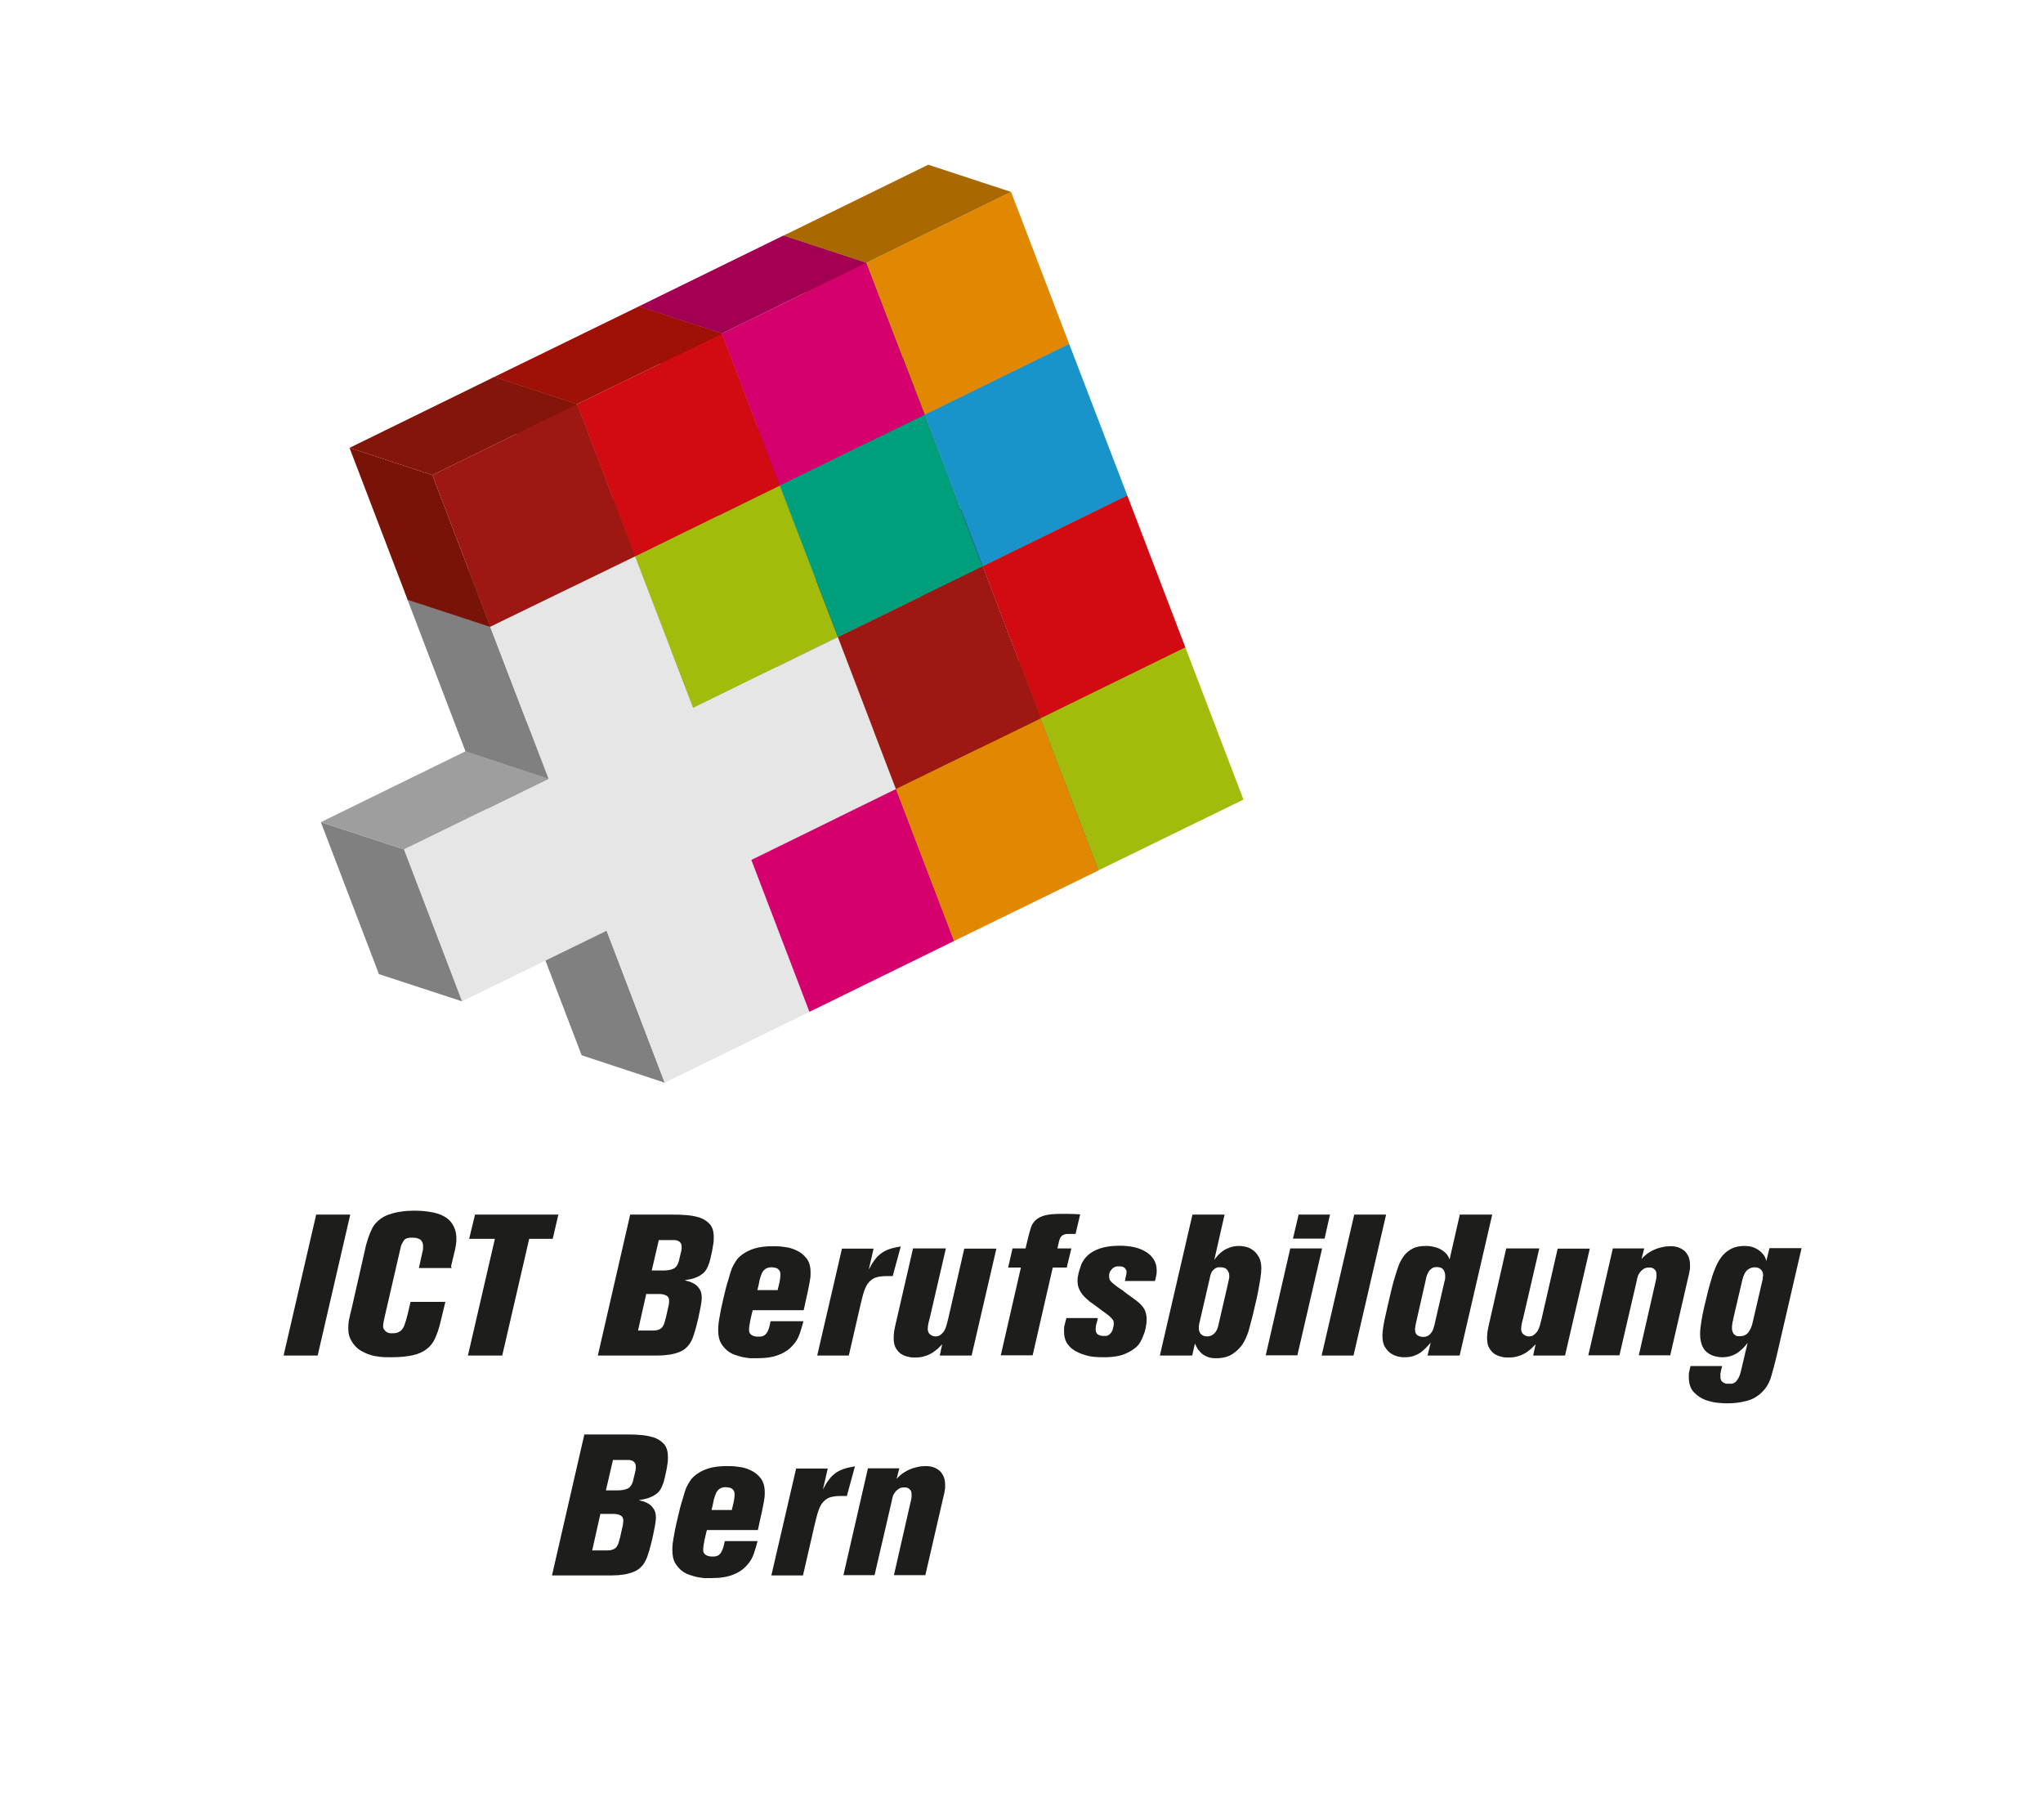 <?xml version="1.0" encoding="utf-8"?>
<svg xmlns="http://www.w3.org/2000/svg" data-name="Ebene 2" id="Ebene_2" viewBox="0 0 83.35 74.26">
  <defs>
    <style>
      .cls-1 {
        fill: gray;
      }

      .cls-2 {
        fill: #1d1d1b;
      }

      .cls-3 {
        fill: #1894cb;
      }

      .cls-4 {
        fill: #791308;
      }

      .cls-5 {
        fill: #935b00;
      }

      .cls-6 {
        fill: #aa6900;
      }

      .cls-7 {
        fill: #9f1007;
      }

      .cls-8 {
        fill: #007b5f;
      }

      .cls-9 {
        fill: #8d0047;
      }

      .cls-10 {
        fill: #d5006d;
      }

      .cls-11 {
        fill: #8a1002;
      }

      .cls-12 {
        fill: #116386;
      }

      .cls-13 {
        isolation: isolate;
      }

      .cls-14 {
        fill: #9e9e9e;
      }

      .cls-15 {
        fill: #15739c;
      }

      .cls-16 {
        fill: #e18800;
      }

      .cls-17 {
        fill: #d20a11;
      }

      .cls-18 {
        fill: #9f1713;
      }

      .cls-19 {
        fill: #006b52;
      }

      .cls-20 {
        fill: #6a7d0a;
      }

      .cls-21 {
        fill: #e6e6e6;
      }

      .cls-22 {
        fill: #009f7b;
      }

      .cls-23 {
        fill: #a3bc0c;
      }

      .cls-24 {
        fill: #84150b;
      }

      .cls-25 {
        fill: #7c910c;
      }

      .cls-26 {
        fill: #a30053;
      }
    </style>
  </defs>
  <g>
    <g class="cls-13">
      <polygon class="cls-23" points="48.36 26.41 50.73 32.62 44.83 35.5 42.46 29.3 48.36 26.41"/>
      <polygon class="cls-20" points="44.83 35.5 41.45 34.39 39.08 28.19 42.46 29.3 44.83 35.5"/>
      <polygon class="cls-25" points="42.46 29.3 39.08 28.19 44.98 25.3 48.36 26.41 42.46 29.3"/>
    </g>
    <g class="cls-13">
      <polygon class="cls-17" points="45.99 20.21 48.36 26.41 42.46 29.3 40.09 23.1 45.99 20.21"/>
      <polygon class="cls-11" points="42.46 29.3 39.08 28.19 36.7 21.99 40.09 23.1 42.46 29.3"/>
      <polygon class="cls-7" points="40.09 23.1 36.7 21.99 42.61 19.1 45.99 20.21 40.09 23.1"/>
    </g>
    <g class="cls-13">
      <polygon class="cls-3" points="37.72 16.9 43.62 14.03 45.99 20.21 40.09 23.1 37.72 16.9"/>
      <polygon class="cls-15" points="37.72 16.9 34.33 15.79 40.24 12.92 43.62 14.03 37.72 16.9"/>
      <polygon class="cls-12" points="40.09 23.1 36.7 21.99 34.33 15.79 37.72 16.9 40.09 23.1"/>
      <polygon class="cls-16" points="41.25 7.83 43.62 14.03 37.73 16.92 35.35 10.72 41.25 7.83"/>
      <polygon class="cls-5" points="37.73 16.92 34.34 15.8 31.97 9.61 35.35 10.72 37.73 16.92"/>
      <polygon class="cls-6" points="35.35 10.72 31.97 9.61 37.87 6.72 41.25 7.83 35.35 10.72"/>
    </g>
    <g class="cls-13">
      <polygon class="cls-6" points="36.55 32.19 33.16 31.08 39.06 28.19 42.45 29.31 36.55 32.19"/>
      <polygon class="cls-5" points="38.92 38.39 35.54 37.28 33.16 31.08 36.55 32.19 38.92 38.39"/>
      <polygon class="cls-16" points="42.45 29.31 44.82 35.51 38.92 38.39 36.55 32.19 42.45 29.31"/>
      <polygon class="cls-18" points="40.08 23.11 42.45 29.31 36.55 32.19 34.18 25.99 40.08 23.11"/>
      <polygon class="cls-4" points="36.55 32.19 33.16 31.08 30.79 24.88 34.18 25.99 36.55 32.19"/>
      <polygon class="cls-24" points="34.18 25.99 30.79 24.88 36.7 21.99 40.08 23.11 34.18 25.99"/>
      <polygon class="cls-26" points="30.65 35.08 27.26 33.97 33.16 31.08 36.55 32.19 30.65 35.08"/>
      <polygon class="cls-9" points="33.02 41.28 29.63 40.16 27.26 33.97 30.65 35.08 33.02 41.28"/>
      <polygon class="cls-10" points="36.55 32.19 38.92 38.39 33.02 41.28 30.65 35.08 36.55 32.19"/>
    </g>
    <g class="cls-13">
      <polygon class="cls-22" points="31.81 19.79 37.72 16.92 40.08 23.11 34.18 25.99 31.81 19.79"/>
      <polygon class="cls-8" points="31.81 19.79 28.42 18.68 34.33 15.81 37.72 16.92 31.81 19.79"/>
      <polygon class="cls-19" points="34.18 25.99 30.79 24.88 28.42 18.68 31.81 19.79 34.18 25.99"/>
      <polygon class="cls-10" points="35.34 10.72 37.72 16.92 31.81 19.81 29.45 13.61 35.34 10.72"/>
      <polygon class="cls-9" points="31.81 19.81 28.43 18.69 26.06 12.5 29.45 13.61 31.81 19.81"/>
      <polygon class="cls-26" points="29.45 13.61 26.06 12.5 31.96 9.61 35.34 10.72 29.45 13.61"/>
    </g>
    <g class="cls-13">
      <polygon class="cls-1" points="27.12 44.17 23.73 43.05 21.36 36.85 24.75 37.97 27.12 44.17"/>
      <polygon class="cls-14" points="24.75 37.97 21.36 36.85 27.26 33.97 30.65 35.08 24.75 37.97"/>
    </g>
    <g class="cls-13">
      <polygon class="cls-1" points="30.65 35.08 27.26 33.97 24.89 27.76 28.28 28.88 30.65 35.08"/>
      <polygon class="cls-14" points="28.28 28.88 24.89 27.76 30.79 24.88 34.18 25.99 28.28 28.88"/>
    </g>
    <g class="cls-13">
      <polygon class="cls-1" points="24.75 37.97 21.36 36.85 18.99 30.65 22.38 31.77 24.75 37.97"/>
      <polygon class="cls-14" points="22.38 31.77 18.99 30.65 24.89 27.76 28.28 28.88 22.38 31.77"/>
    </g>
    <g class="cls-13">
      <polygon class="cls-23" points="31.81 19.81 34.18 25.99 28.28 28.88 25.91 22.7 31.81 19.81"/>
      <polygon class="cls-20" points="28.28 28.88 24.89 27.76 22.53 21.58 25.91 22.7 28.28 28.88"/>
      <polygon class="cls-25" points="25.91 22.7 22.53 21.58 28.43 18.69 31.81 19.81 25.91 22.7"/>
    </g>
    <g class="cls-13">
      <polygon class="cls-17" points="29.45 13.61 31.81 19.81 25.91 22.7 23.54 16.49 29.45 13.61"/>
      <polygon class="cls-11" points="25.91 22.7 22.53 21.58 20.16 15.38 23.54 16.49 25.91 22.7"/>
      <polygon class="cls-7" points="23.54 16.49 20.16 15.38 26.06 12.5 29.45 13.61 23.54 16.49"/>
    </g>
    <g class="cls-13">
      <polygon class="cls-14" points="20 25.57 16.62 24.45 22.53 21.58 25.91 22.7 20 25.57"/>
      <polygon class="cls-1" points="22.38 31.77 18.99 30.65 16.62 24.45 20 25.57 22.38 31.77"/>
      <polygon class="cls-18" points="23.54 16.49 25.91 22.7 20.01 25.58 17.64 19.38 23.54 16.49"/>
      <polygon class="cls-4" points="20.01 25.58 16.63 24.47 14.26 18.27 17.64 19.38 20.01 25.58"/>
      <polygon class="cls-24" points="17.64 19.38 14.26 18.27 20.16 15.38 23.54 16.49 17.64 19.38"/>
    </g>
    <g class="cls-13">
      <polygon class="cls-21" points="36.55 32.19 34.18 25.99 28.28 28.88 25.91 22.7 20 25.57 22.38 31.77 16.48 34.65 18.85 40.85 24.75 37.97 27.12 44.17 33.02 41.28 30.65 35.08 36.55 32.19"/>
      <polygon class="cls-1" points="18.85 40.85 15.46 39.74 13.09 33.54 16.48 34.65 18.85 40.85"/>
      <polygon class="cls-14" points="16.48 34.65 13.09 33.54 18.99 30.65 22.38 31.77 16.48 34.65"/>
    </g>
  </g>
  <g>
    <path class="cls-2" d="M12.9,49.55h1.39l-1.33,5.75h-1.39l1.33-5.75Z"/>
    <path class="cls-2" d="M18.43,51.73h-1.34l.15-.68c.02-.05.02-.12.02-.19,0-.08-.01-.15-.04-.2-.03-.05-.06-.09-.11-.11-.04-.02-.09-.04-.14-.05-.05,0-.1-.01-.15-.01-.17,0-.28.03-.33.1-.05.07-.1.15-.13.24l-.68,2.95s-.02.1-.03.15c-.01.05-.02.1-.02.15,0,.07.01.13.05.17.03.04.07.08.11.1.04.02.09.04.13.04.04,0,.08,0,.11,0,.09,0,.16-.01.22-.04.06-.03.11-.06.14-.1.03-.04.06-.08.08-.12.02-.04.03-.07.04-.1.05-.14.09-.29.13-.45.04-.16.07-.31.11-.47h1.42l-.2.83c-.06.26-.14.48-.22.66-.08.18-.2.33-.35.44-.15.12-.34.2-.57.25-.23.05-.52.08-.88.08-.18,0-.36,0-.53-.03-.17-.02-.32-.06-.46-.12-.07-.03-.15-.07-.24-.12-.09-.05-.17-.12-.24-.2-.07-.08-.14-.18-.19-.29-.05-.11-.08-.24-.08-.39v-.09s0-.09.01-.15c0-.06.02-.14.04-.23.02-.09.04-.21.08-.34l.55-2.42c.04-.2.09-.36.14-.51.05-.14.1-.26.15-.36s.11-.18.17-.24c.06-.06.12-.12.18-.16.1-.07.21-.13.33-.17.12-.04.25-.08.37-.1.12-.02.25-.04.37-.05.12,0,.22-.01.32-.01.17,0,.36.01.56.04.2.03.37.07.51.13.07.03.14.07.22.12.07.05.14.11.2.19.06.08.11.17.15.28.04.11.06.25.06.4,0,.13-.02.26-.05.41l-.17.71Z"/>
    <path class="cls-2" d="M19.38,49.55h3.4l-.23.99h-.96l-1.1,4.76h-1.4l1.1-4.76h-1.05l.24-.99Z"/>
    <path class="cls-2" d="M25.71,49.55h1.65c.2,0,.41,0,.61.02.21.01.4.05.57.1.17.06.31.15.42.27.11.13.16.3.16.54,0,.08,0,.17-.02.27s-.03.2-.05.3c-.02.1-.04.19-.06.27-.02.08-.04.14-.05.19-.04.11-.08.21-.13.29-.05.08-.12.15-.2.2-.08.06-.17.1-.28.14-.11.04-.24.06-.4.09.07.02.14.04.22.06.08.03.16.07.23.12.07.05.13.13.18.21.05.09.07.2.07.33,0,.07-.01.17-.04.33-.03.15-.06.32-.1.49-.04.17-.08.34-.13.51-.05.16-.09.29-.13.37-.11.25-.29.42-.52.51-.23.09-.53.14-.88.14h-2.44l1.32-5.75ZM26.36,52.81l-.33,1.47h.6c.1,0,.19-.01.25-.04.06-.02.11-.06.15-.11.03-.05.06-.1.08-.17.02-.07.04-.14.06-.22l.11-.49s.02-.11.02-.18c0-.11-.04-.18-.12-.22-.08-.04-.17-.06-.28-.06h-.55ZM26.88,50.58l-.29,1.25h.5c.16,0,.3-.03.4-.08.1-.05.18-.17.22-.36l.09-.38s0-.05.01-.07c0-.02,0-.05,0-.07,0-.07-.01-.12-.04-.16-.03-.04-.06-.07-.11-.09-.04-.02-.09-.03-.15-.03-.06,0-.11,0-.17,0h-.46Z"/>
    <path class="cls-2" d="M32.78,53.89c-.04.16-.09.33-.15.51-.06.18-.15.34-.29.49-.13.15-.31.28-.54.37-.23.1-.53.15-.92.15-.05,0-.13,0-.23,0s-.2-.02-.32-.04c-.11-.02-.23-.06-.35-.1-.12-.04-.22-.1-.32-.18-.09-.08-.18-.18-.25-.3-.07-.13-.11-.3-.11-.54,0-.15.02-.34.07-.59.04-.25.1-.5.16-.76.06-.26.12-.5.19-.71.06-.22.11-.37.14-.45.04-.09.09-.18.16-.29.07-.11.16-.2.29-.29.12-.09.29-.17.48-.23.2-.06.45-.09.74-.09.13,0,.28,0,.46.03.18.02.34.06.5.14.16.07.3.18.41.32.11.14.17.33.17.58,0,.09,0,.18-.02.28-.01.09-.03.18-.05.28-.03.16-.06.31-.1.47-.03.15-.07.32-.11.51h-2.08c-.03.12-.07.27-.1.42-.03.16-.05.28-.05.37,0,.05,0,.09.02.13.06.11.18.16.36.16.09,0,.17-.01.22-.04.05-.03.1-.07.13-.13.04-.05.06-.12.09-.2.02-.08.04-.16.06-.26h1.33ZM31.73,52.62s.01-.08.03-.13c.01-.06.03-.11.04-.17.01-.06.02-.11.03-.17,0-.05.01-.09.01-.12,0-.04,0-.08-.01-.12,0-.04-.03-.07-.05-.1-.04-.05-.09-.08-.15-.09-.06-.01-.11-.02-.15-.02-.1,0-.18.02-.24.06-.06.04-.11.09-.15.17-.04.08-.07.17-.1.29-.02.12-.05.25-.09.41h.84Z"/>
    <path class="cls-2" d="M35.44,51.8c.09-.17.17-.31.26-.42.08-.11.18-.2.28-.27.1-.07.21-.12.33-.16.12-.04.27-.07.44-.1l-.33,1.21s-.09,0-.13,0h-.13c-.18,0-.32.02-.44.06-.11.04-.2.11-.28.2s-.13.2-.18.34c-.05.14-.09.31-.14.51l-.49,2.13h-1.29l1.01-4.36h1.29l-.2.87Z"/>
    <path class="cls-2" d="M38.59,50.93l-.66,2.85c-.03.1-.05.19-.06.25-.01.06-.02.12-.02.17,0,.11.03.19.1.24.06.05.14.08.21.08.09,0,.16-.02.22-.07.06-.05.11-.1.15-.17.04-.07.07-.15.09-.23.02-.08.04-.16.06-.23l.66-2.88h1.31l-1.01,4.36h-1.3l.1-.46c-.05.05-.11.11-.18.18-.07.06-.15.12-.24.18-.09.05-.19.1-.31.13-.11.04-.24.05-.39.05-.08,0-.17,0-.27-.03-.1-.02-.19-.06-.28-.11-.09-.06-.16-.14-.22-.24-.06-.1-.09-.24-.09-.41,0-.04,0-.11.01-.19,0-.08.03-.18.05-.3l.73-3.17h1.32Z"/>
    <path class="cls-2" d="M41.94,50.51c.04-.16.08-.31.12-.43.04-.13.11-.23.2-.31.09-.08.22-.15.38-.19.16-.04.38-.06.66-.06.23,0,.49,0,.77.02l-.19.8h-.28c-.07,0-.13,0-.17.02-.04.01-.08.03-.11.06-.03.02-.05.06-.07.09-.02.04-.04.1-.06.2s-.04.17-.05.22h.57l-.19.78h-.57l-.82,3.58h-1.3l.82-3.58h-.52l.18-.78h.53l.1-.42Z"/>
    <path class="cls-2" d="M44.79,53.8c-.02.06-.04.13-.06.21-.02.07-.03.15-.03.22,0,.11.04.19.11.22.07.04.14.05.21.05.02,0,.06,0,.1,0,.05,0,.09-.02.13-.05.07-.05.12-.13.15-.22.02-.09.04-.16.04-.22,0-.08-.01-.14-.05-.18-.03-.04-.07-.08-.12-.13-.03-.03-.09-.07-.18-.14-.09-.06-.18-.13-.27-.2-.1-.07-.18-.13-.26-.19-.08-.05-.12-.08-.12-.09-.15-.12-.27-.24-.35-.37-.08-.13-.13-.27-.13-.44,0-.06,0-.13.02-.21.01-.07.03-.15.05-.22.02-.07.05-.14.07-.21.02-.07.05-.12.08-.17.12-.21.31-.37.57-.48.26-.11.57-.16.93-.16.21,0,.41.02.59.06.18.04.34.1.48.19.14.08.24.19.32.31.08.13.12.27.12.44,0,.08,0,.15-.02.22-.01.07-.03.15-.05.22h-1.23s.03-.1.04-.18c.02-.07.03-.13.03-.17,0,0,0-.02,0-.05,0-.03-.02-.06-.04-.09-.02-.03-.05-.06-.09-.08-.04-.02-.11-.03-.19-.03-.1,0-.17.02-.23.07-.05.04-.09.09-.12.14-.02.05-.04.1-.04.14,0,.04,0,.07,0,.07,0,.08.02.14.07.19.04.05.11.11.19.17.09.07.16.12.21.15.05.03.11.07.15.11.05.03.08.06.09.07.14.1.26.18.36.26.11.08.19.15.26.23.07.08.12.16.15.25s.05.19.05.31c0,.07,0,.14-.02.24-.01.09-.03.18-.06.28-.03.09-.07.18-.11.28-.04.09-.09.17-.14.24-.11.13-.28.25-.5.35-.23.11-.53.16-.92.16-.31,0-.54-.02-.69-.07-.15-.04-.26-.08-.32-.11-.21-.09-.36-.21-.46-.35-.1-.14-.15-.31-.15-.53,0-.1,0-.2.03-.28.02-.08.04-.17.07-.26h1.25Z"/>
    <path class="cls-2" d="M49.96,49.55l-.42,1.85c.04-.06.09-.12.15-.19.06-.06.13-.13.21-.18.08-.06.17-.1.28-.14.11-.04.23-.06.37-.06.11,0,.23.02.33.05.11.03.2.09.29.16.08.07.15.17.21.28.05.11.08.26.08.42,0,.1-.01.24-.04.42-.03.18-.06.37-.1.57-.04.2-.08.39-.13.58-.04.19-.08.34-.11.46-.04.16-.09.34-.14.53-.06.19-.14.37-.24.53-.11.16-.25.3-.42.41-.17.11-.39.17-.66.17-.16,0-.29-.02-.39-.07-.1-.05-.19-.1-.25-.17-.06-.07-.12-.13-.15-.2-.04-.07-.06-.12-.08-.16l-.11.49h-1.32l1.33-5.75h1.32ZM50.1,52.36c.03-.12.04-.2.05-.24,0-.04,0-.07,0-.09,0-.08-.03-.15-.08-.22-.05-.07-.14-.11-.27-.11-.02,0-.05,0-.09,0-.04,0-.08.02-.12.04-.04.02-.08.06-.12.1-.04.05-.07.11-.09.2l-.46,1.99s0,.05-.01.08c0,.02,0,.05,0,.08,0,.1.03.18.09.24.06.06.14.09.25.09.11,0,.21-.04.29-.12.08-.08.14-.19.17-.35l.39-1.69Z"/>
    <path class="cls-2" d="M52.65,50.93h1.29l-1.01,4.36h-1.29l1-4.36ZM54.26,49.55l-.22.98h-1.29l.23-.98h1.29Z"/>
    <path class="cls-2" d="M55.25,49.55h1.3l-1.33,5.75h-1.3l1.33-5.75Z"/>
    <path class="cls-2" d="M59.57,49.55h1.31l-1.33,5.75h-1.31l.13-.53c-.05.06-.1.12-.17.19-.06.07-.14.13-.22.2-.08.06-.18.11-.29.15-.11.04-.23.06-.37.06-.06,0-.14,0-.24-.02-.1-.02-.21-.06-.31-.12-.1-.06-.19-.15-.26-.27-.08-.12-.11-.28-.11-.48,0-.07.01-.18.03-.32.02-.14.05-.3.09-.47.04-.17.08-.35.12-.53.04-.18.08-.35.12-.51.04-.15.07-.29.1-.39.03-.11.05-.17.06-.2.04-.14.09-.28.14-.43.06-.15.13-.28.22-.4.09-.12.21-.22.35-.29.14-.08.33-.11.55-.11.07,0,.15,0,.24.02.09.02.19.04.28.08.09.04.18.1.26.17.08.07.14.17.18.28l.42-1.84ZM58.94,52.26s.02-.07.02-.11c0-.03,0-.07,0-.11,0-.1-.03-.18-.08-.25-.05-.07-.14-.1-.26-.1-.09,0-.16.02-.21.06-.05.04-.1.08-.13.14-.03.05-.06.12-.08.18-.02.07-.03.13-.04.18l-.37,1.63s-.02.11-.04.18c-.01.07-.02.13-.02.17,0,.13.04.21.11.25.07.04.15.06.22.06.09,0,.16-.02.22-.06.06-.04.1-.09.14-.15.04-.06.06-.13.08-.2.02-.07.04-.14.05-.2l.39-1.69Z"/>
    <path class="cls-2" d="M62.8,50.93l-.66,2.85c-.03.1-.05.19-.06.25-.01.06-.02.12-.02.17,0,.11.03.19.1.24.06.05.14.08.21.08.09,0,.16-.02.22-.07.06-.05.11-.1.15-.17.04-.07.07-.15.09-.23.02-.08.04-.16.06-.23l.66-2.88h1.31l-1.01,4.36h-1.3l.1-.46c-.05.05-.11.11-.18.18-.07.06-.15.12-.24.18-.09.05-.19.1-.31.13-.11.04-.24.05-.39.05-.08,0-.17,0-.27-.03-.1-.02-.19-.06-.28-.11-.09-.06-.16-.14-.22-.24-.06-.1-.09-.24-.09-.41,0-.04,0-.11.01-.19,0-.08.03-.18.05-.3l.72-3.17h1.32Z"/>
    <path class="cls-2" d="M68.15,55.29h-1.29l.7-3.07s.02-.09.02-.13c0-.03,0-.06,0-.08,0-.08-.01-.14-.04-.18-.03-.04-.06-.07-.1-.09-.04-.02-.07-.03-.11-.03-.03,0-.05,0-.06,0-.09,0-.17.02-.23.07-.06.04-.11.09-.15.15-.04.06-.07.11-.08.17-.02.06-.03.1-.03.13l-.71,3.06h-1.27l1-4.36h1.28l-.11.43c.12-.13.24-.23.37-.3.12-.07.24-.12.35-.15.11-.03.2-.05.28-.06.08,0,.13-.01.17-.01.06,0,.14,0,.23.02.09.02.18.05.27.11.09.05.16.13.22.24.06.1.09.24.09.42,0,.08,0,.15-.02.22-.01.07-.02.14-.04.2l-.75,3.25Z"/>
    <path class="cls-2" d="M71.31,54.77c-.04.06-.1.12-.16.19-.06.07-.14.13-.22.2-.08.06-.18.11-.29.15-.11.04-.24.06-.39.06-.1,0-.21-.02-.32-.05-.11-.03-.21-.09-.3-.16-.1-.09-.17-.2-.21-.33-.04-.12-.06-.27-.06-.42,0-.13.02-.29.05-.49.03-.2.07-.4.12-.61.05-.21.1-.42.15-.62.05-.2.1-.37.14-.5.05-.19.12-.37.19-.53.07-.16.16-.31.26-.43.1-.12.23-.22.37-.29.14-.07.32-.11.52-.11.16,0,.29.02.41.07.11.05.21.11.28.18.07.07.13.14.16.21.03.07.05.13.05.16l.13-.53h1.31l-1.02,4.41c-.08.34-.16.63-.23.86-.07.23-.19.43-.35.59-.18.18-.39.31-.64.37-.25.07-.51.1-.77.1-.08,0-.21,0-.39-.02-.18-.01-.35-.06-.53-.12-.18-.07-.34-.18-.47-.32-.14-.15-.2-.36-.2-.62,0-.08,0-.16.02-.22.01-.07.03-.14.05-.22h1.29c-.02.08-.04.15-.05.2-.01.05-.02.09-.02.11,0,.03,0,.05,0,.06v.05c0,.08.01.13.04.18.03.04.07.07.11.09.04.02.08.03.12.03.04,0,.07,0,.09,0,.03,0,.07,0,.11,0,.04,0,.08-.03.13-.06.05-.04.09-.09.13-.16.04-.07.08-.18.11-.31l.27-1.14ZM71.91,52.16c.01-.05.02-.1.02-.13,0-.07-.01-.13-.04-.17-.02-.04-.05-.08-.09-.1-.04-.02-.07-.04-.11-.05-.04,0-.08-.01-.11-.01-.09,0-.19.03-.28.1-.09.07-.17.21-.22.43l-.36,1.54c-.01.05-.02.12-.04.19-.01.07-.02.14-.02.2,0,.08.01.15.04.2.02.05.05.08.09.11.03.02.07.04.11.04.04,0,.07,0,.09,0,.16,0,.27-.06.35-.17.08-.11.13-.24.16-.37l.42-1.81Z"/>
    <path class="cls-2" d="M23.84,58.52h1.65c.2,0,.41,0,.61.02.21.01.4.05.57.1.17.06.31.15.42.27.11.13.16.3.16.54,0,.08,0,.17-.02.27-.01.1-.03.2-.05.3-.02.1-.04.19-.06.27-.02.08-.04.14-.05.19-.04.11-.08.21-.13.29-.05.08-.12.15-.2.2-.08.06-.17.1-.28.14-.11.04-.24.06-.4.09.07.02.14.04.22.06.08.03.16.07.23.12.07.05.13.13.18.21.05.09.07.2.07.33,0,.07-.01.17-.04.33-.03.15-.06.32-.1.49-.04.17-.08.34-.13.51-.05.16-.09.29-.13.37-.11.25-.29.42-.52.51-.23.09-.53.14-.88.14h-2.44l1.32-5.75ZM24.49,61.78l-.33,1.47h.6c.1,0,.19-.01.25-.04.06-.02.11-.06.15-.11.03-.05.06-.1.08-.17.02-.07.04-.14.06-.22l.11-.49s.02-.11.02-.18c0-.11-.04-.18-.12-.22-.08-.04-.17-.06-.28-.06h-.55ZM25.01,59.55l-.29,1.25h.5c.16,0,.3-.03.4-.08.1-.05.18-.17.22-.36l.09-.38s0-.05.01-.07c0-.02,0-.05,0-.07,0-.07-.01-.12-.04-.16-.03-.04-.06-.07-.11-.09-.04-.02-.09-.03-.15-.03-.06,0-.11,0-.17,0h-.46Z"/>
    <path class="cls-2" d="M30.91,62.86c-.04.16-.09.33-.15.51-.06.18-.15.34-.29.49-.13.15-.31.28-.54.37-.23.1-.53.15-.92.15-.05,0-.13,0-.23,0s-.2-.02-.32-.04c-.11-.02-.23-.06-.35-.1-.12-.04-.22-.1-.32-.18-.09-.08-.18-.18-.25-.3-.07-.13-.11-.3-.11-.54,0-.15.02-.34.07-.59.04-.25.1-.5.16-.76.06-.26.12-.5.19-.71.06-.22.11-.37.14-.45.04-.09.09-.18.16-.29.07-.11.16-.2.29-.29.12-.09.29-.17.48-.23.2-.06.45-.09.74-.09.13,0,.28,0,.46.03.18.02.34.06.5.14.16.07.3.18.41.32.11.14.17.33.17.58,0,.09,0,.18-.02.28-.01.09-.03.18-.05.28-.03.16-.06.31-.1.47-.03.15-.07.32-.11.51h-2.08c-.03.12-.07.27-.1.42-.03.16-.05.28-.05.37,0,.05,0,.09.02.13.06.11.18.16.36.16.09,0,.17-.01.22-.04.05-.03.1-.07.13-.13.03-.05.06-.12.09-.2.02-.08.04-.16.06-.26h1.33ZM29.86,61.59s.01-.08.03-.13c.01-.06.03-.11.04-.17.01-.06.02-.11.03-.17,0-.05.01-.09.01-.12,0-.04,0-.08-.01-.12,0-.04-.03-.07-.05-.1-.04-.05-.09-.08-.15-.09-.06-.01-.11-.02-.15-.02-.1,0-.18.02-.24.06-.06.04-.11.09-.15.17-.04.08-.07.17-.1.29-.02.12-.05.25-.09.41h.84Z"/>
    <path class="cls-2" d="M33.57,60.77c.09-.17.17-.31.26-.42.08-.11.18-.2.28-.27.1-.07.21-.12.33-.16.12-.04.27-.07.44-.1l-.33,1.21s-.09,0-.13,0h-.13c-.18,0-.32.02-.44.06-.11.04-.2.11-.28.2s-.13.2-.18.34c-.05.14-.09.31-.14.51l-.49,2.13h-1.29l1.01-4.36h1.29l-.2.87Z"/>
    <path class="cls-2" d="M37.76,64.26h-1.29l.7-3.07s.02-.09.02-.13c0-.03,0-.06,0-.08,0-.08-.01-.14-.04-.18-.03-.04-.06-.07-.1-.09-.04-.02-.07-.03-.11-.03-.03,0-.05,0-.06,0-.09,0-.17.02-.23.07-.06.04-.11.09-.15.15-.04.06-.07.11-.08.17-.02.06-.03.1-.03.13l-.71,3.06h-1.27l1-4.36h1.28l-.11.43c.12-.13.24-.23.37-.3.12-.07.24-.12.35-.15.11-.03.2-.05.28-.06.08,0,.13-.01.17-.01.06,0,.14,0,.23.02.09.02.18.05.27.11.09.05.16.13.22.24.06.1.09.24.09.42,0,.08,0,.15-.02.22-.01.07-.02.14-.04.2l-.75,3.25Z"/>
  </g>
</svg>